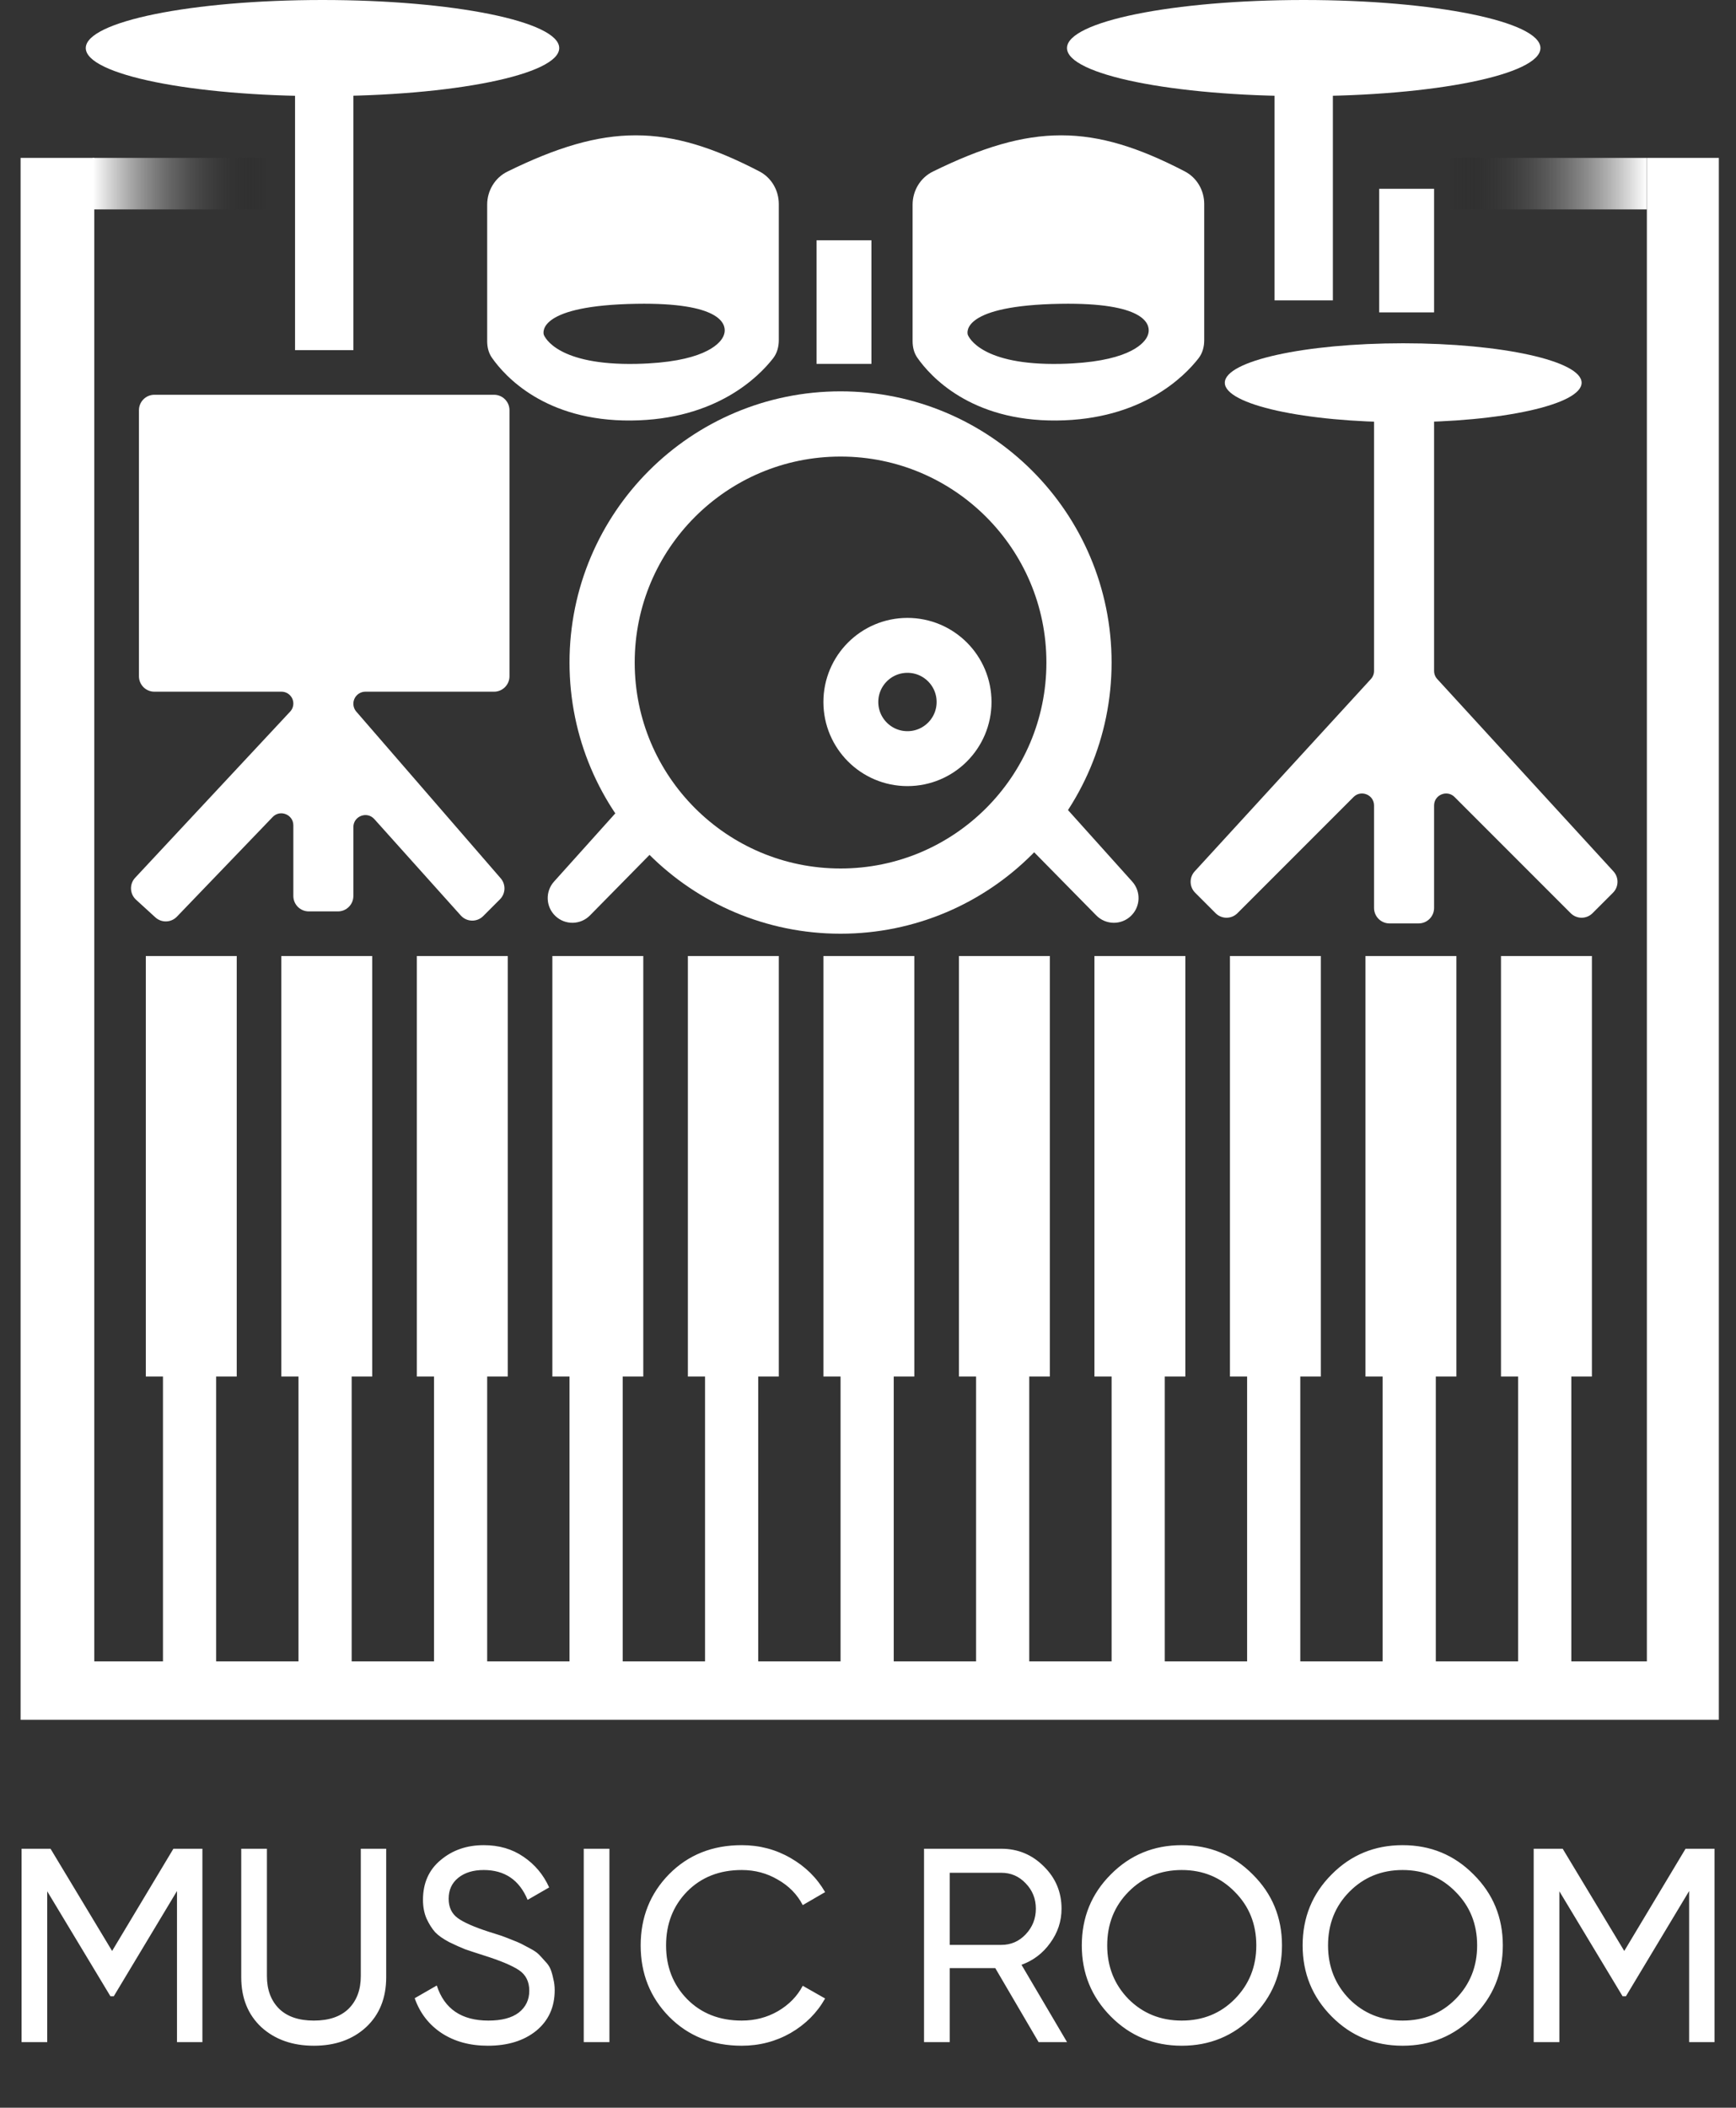 <?xml version="1.0" encoding="UTF-8"?> <svg xmlns="http://www.w3.org/2000/svg" width="506" height="614" viewBox="0 0 506 614" fill="none"><rect x="0" y="0" width="506" height="614" fill="#333333" stroke="none"/><path d="M6 501V46H27.478V483.981H480.021V46H501V501H6Z" fill="white"></path><path d="M78 61H27V46H78V61Z" fill="url(#paint0_linear_301_4)"></path><path d="M480 61H422V46H480V61Z" fill="url(#paint1_linear_301_4)"></path><path d="M41 197V119.5C41 117.291 42.791 115.5 45 115.5H144C146.209 115.5 148 117.291 148 119.5V197C148 199.209 146.209 201 144 201H106.5C104.291 201 102.5 202.797 102.5 205.006C102.5 205.968 102.847 206.9 103.477 207.628L145.561 256.185C146.935 257.771 146.85 260.15 145.366 261.634L140.485 266.515C138.863 268.137 136.212 268.065 134.68 266.358L109.477 238.274C107.027 235.544 102.5 237.277 102.5 240.946V261C102.5 263.209 100.709 265 98.5 265H90C87.791 265 86 263.209 86 261V240.431C86 236.83 81.613 235.063 79.117 237.659L51.202 266.69C49.699 268.254 47.223 268.334 45.621 266.872L39.986 261.727C38.342 260.226 38.24 257.671 39.759 256.044L84.939 207.637C85.621 206.906 86 205.944 86 204.945C86 202.766 84.234 201 82.055 201H45C42.791 201 41 199.209 41 197Z" fill="white" stroke="white"></path><path d="M82.5 400.5V279H108V400.5H102V484.5H87.5V400.5H82.5Z" fill="white" stroke="white"></path><path d="M43 400.5V279H68.5V400.5H62.5V484.5H48V400.5H43Z" fill="white" stroke="white"></path><path d="M122 400.5V279H147.5V400.5H141.5V484.5H127V400.5H122Z" fill="white" stroke="white"></path><path d="M161.5 400.5V279H187V400.5H181V484.5H166.5V400.5H161.5Z" fill="white" stroke="white"></path><path d="M201 400.5V279H226.5V400.5H220.5V484.5H206V400.5H201Z" fill="white" stroke="white"></path><path d="M240.5 400.5V279H266V400.5H260V484.5H245.5V400.5H240.5Z" fill="white" stroke="white"></path><path d="M280 400.5V279H305.5V400.5H299.5V484.5H285V400.5H280Z" fill="white" stroke="white"></path><path d="M319.5 400.5V279H345V400.5H339V484.5H324.5V400.5H319.5Z" fill="white" stroke="white"></path><path d="M359 400.5V279H384.5V400.5H378.5V484.5H364V400.5H359Z" fill="white" stroke="white"></path><path d="M398.5 400.5V279H424V400.5H418V484.5H403.5V400.5H398.5Z" fill="white" stroke="white"></path><path d="M438 400.5V279H463.5V400.5H457.5V484.5H443V400.5H438Z" fill="white" stroke="white"></path><path d="M86.5 101.5V27H102.5V101.5H86.5Z" fill="white" stroke="white"></path><ellipse cx="94" cy="14" rx="69" ry="14" fill="white"></ellipse><path d="M372 87V27H388V87H372Z" fill="white" stroke="white"></path><path d="M402 91V55H418V91H402Z" fill="white"></path><path d="M238 106V70H254V106H238Z" fill="white"></path><path d="M348.588 254.177L399.949 198.147C400.625 197.409 401 196.445 401 195.444V116.042C401 113.177 403.924 111.241 406.562 112.36L415.062 115.966C416.54 116.593 417.5 118.043 417.5 119.648V195.444C417.5 196.445 417.875 197.409 418.551 198.147L469.912 254.177C471.359 255.755 471.306 258.194 469.792 259.708L463.828 265.672C462.266 267.234 459.734 267.234 458.172 265.672L424.328 231.828C421.809 229.309 417.5 231.093 417.5 234.657V264.5C417.5 266.709 415.709 268.5 413.5 268.5H405C402.791 268.5 401 266.709 401 264.5V234.657C401 231.093 396.691 229.309 394.172 231.828L360.328 265.672C358.766 267.234 356.234 267.234 354.672 265.672L348.708 259.708C347.194 258.194 347.141 255.755 348.588 254.177Z" fill="white" stroke="white"></path><ellipse cx="380" cy="14" rx="69" ry="14" fill="white"></ellipse><ellipse cx="409" cy="111.5" rx="52" ry="11.5" fill="white"></ellipse><circle cx="245" cy="193" r="69.5" stroke="white" stroke-width="19"></circle><circle cx="264.5" cy="204.5" r="16.5" stroke="white" stroke-width="16"></circle><path d="M161.857 257.151L183.207 233.39C186.019 230.261 190.936 230.301 193.696 233.476L194.25 234.112C196.649 236.871 196.521 241.011 193.956 243.616L171.607 266.32C169.048 268.919 164.88 268.992 162.233 266.484C159.599 263.989 159.433 259.849 161.857 257.151Z" fill="white" stroke="white"></path><path d="M329.643 257.151L308.293 233.39C305.481 230.261 300.564 230.301 297.804 233.476L297.25 234.112C294.851 236.871 294.979 241.011 297.544 243.616L319.893 266.32C322.452 268.919 326.62 268.992 329.267 266.484C331.901 263.989 332.067 259.849 329.643 257.151Z" fill="white" stroke="white"></path><path fill-rule="evenodd" clip-rule="evenodd" d="M142 59.624V99.379C142 101.102 142.393 102.799 143.381 104.211C147.117 109.557 158.883 122.724 184 122.5C208.767 122.279 221.17 109.733 225.341 104.379C226.513 102.875 227 100.997 227 99.091V59.433C227 55.459 224.867 51.766 221.342 49.933C194.504 35.98 176.686 35.835 147.904 49.983C144.247 51.78 142 55.549 142 59.624ZM158.519 97.552C158.807 98.279 162.564 106.478 185.5 106C204.723 105.6 209.512 100.387 210.656 98.329C210.948 97.804 211.152 97.222 211.218 96.625C211.474 94.287 209.871 88.094 185.5 88.5C156.893 88.977 158.293 96.728 158.484 97.447C158.495 97.486 158.504 97.513 158.519 97.552Z" fill="white"></path><path fill-rule="evenodd" clip-rule="evenodd" d="M266 59.624V99.379C266 101.102 266.393 102.799 267.381 104.211C271.117 109.557 282.883 122.724 308 122.5C332.767 122.279 345.17 109.733 349.341 104.379C350.513 102.875 351 100.997 351 99.091V59.433C351 55.459 348.867 51.766 345.342 49.933C318.504 35.98 300.686 35.835 271.904 49.983C268.247 51.78 266 55.549 266 59.624ZM282.103 97.552C282.391 98.279 286.148 106.478 309.083 106C328.306 105.6 333.095 100.387 334.239 98.329C334.531 97.804 334.736 97.222 334.801 96.625C335.057 94.287 333.454 88.094 309.083 88.5C280.477 88.977 281.876 96.728 282.068 97.447C282.078 97.486 282.088 97.513 282.103 97.552Z" fill="white"></path><path d="M58.993 538.559V594.895H51.589V550.873L33.159 581.536H32.193L13.763 550.953V594.895H6.278V538.559H14.729L32.676 568.337L50.542 538.559H58.993ZM106.692 590.549C102.776 594.144 97.705 595.942 91.482 595.942C85.258 595.942 80.161 594.144 76.19 590.549C72.274 586.901 70.315 582.045 70.315 575.983V538.559H77.8V575.661C77.8 579.631 78.98 582.797 81.341 585.157C83.702 587.464 87.082 588.618 91.482 588.618C95.881 588.618 99.261 587.464 101.622 585.157C103.983 582.797 105.163 579.631 105.163 575.661V538.559H112.567V575.983C112.567 582.045 110.609 586.901 106.692 590.549ZM142.2 595.942C136.942 595.942 132.435 594.708 128.68 592.24C124.978 589.771 122.375 586.391 120.873 582.099L127.312 578.397C129.511 585.211 134.528 588.618 142.361 588.618C146.224 588.618 149.175 587.84 151.214 586.284C153.253 584.674 154.272 582.555 154.272 579.926C154.272 577.243 153.253 575.231 151.214 573.89C149.175 572.549 145.768 571.127 140.993 569.625C138.632 568.874 136.835 568.283 135.601 567.854C134.367 567.371 132.811 566.674 130.933 565.762C129.109 564.796 127.741 563.83 126.829 562.864C125.917 561.845 125.085 560.53 124.334 558.921C123.636 557.311 123.288 555.487 123.288 553.448C123.288 548.566 125.004 544.703 128.438 541.859C131.872 538.962 136.057 537.513 140.993 537.513C145.446 537.513 149.309 538.64 152.582 540.893C155.909 543.147 158.404 546.124 160.067 549.827L153.789 553.448C151.375 547.654 147.11 544.756 140.993 544.756C137.935 544.756 135.467 545.507 133.589 547.01C131.711 548.512 130.772 550.551 130.772 553.126C130.772 555.594 131.657 557.472 133.428 558.76C135.199 560.048 138.257 561.389 142.603 562.784C144.159 563.267 145.259 563.615 145.902 563.83C146.546 564.045 147.539 564.42 148.88 564.957C150.275 565.493 151.295 565.923 151.938 566.244C152.582 566.566 153.441 567.022 154.514 567.613C155.641 568.203 156.472 568.766 157.009 569.303C157.545 569.839 158.162 570.51 158.86 571.315C159.611 572.066 160.147 572.844 160.469 573.649C160.791 574.453 161.06 575.392 161.274 576.465C161.542 577.485 161.677 578.585 161.677 579.765C161.677 584.701 159.879 588.645 156.284 591.596C152.69 594.493 147.995 595.942 142.2 595.942ZM170.146 538.559H177.631V594.895H170.146V538.559ZM216.194 595.942C207.663 595.942 200.608 593.125 195.028 587.491C189.502 581.858 186.739 574.936 186.739 566.727C186.739 558.518 189.502 551.597 195.028 545.964C200.608 540.33 207.663 537.513 216.194 537.513C221.345 537.513 226.066 538.747 230.359 541.215C234.705 543.683 238.085 547.01 240.499 551.195L233.98 554.977C232.371 551.865 229.956 549.397 226.737 547.573C223.572 545.695 220.057 544.756 216.194 544.756C209.702 544.756 204.39 546.849 200.259 551.034C196.182 555.219 194.143 560.45 194.143 566.727C194.143 572.951 196.182 578.156 200.259 582.34C204.39 586.525 209.702 588.618 216.194 588.618C220.057 588.618 223.572 587.706 226.737 585.882C229.956 584.004 232.371 581.536 233.98 578.477L240.499 582.18C238.138 586.365 234.785 589.718 230.439 592.24C226.093 594.708 221.345 595.942 216.194 595.942ZM302.731 594.895L290.096 573.327H276.816V594.895H269.332V538.559H291.866C296.695 538.559 300.826 540.276 304.26 543.71C307.694 547.09 309.411 551.195 309.411 556.024C309.411 559.672 308.311 562.998 306.111 566.003C303.965 569.008 301.175 571.127 297.741 572.361L311.02 594.895H302.731ZM276.816 545.561V566.566H291.866C294.656 566.566 297.017 565.547 298.948 563.508C300.934 561.416 301.926 558.921 301.926 556.024C301.926 553.126 300.934 550.658 298.948 548.619C297.017 546.581 294.656 545.561 291.866 545.561H276.816ZM365.135 587.411C359.502 593.098 352.607 595.942 344.452 595.942C336.296 595.942 329.402 593.098 323.768 587.411C318.135 581.723 315.318 574.829 315.318 566.727C315.318 558.572 318.135 551.678 323.768 546.044C329.402 540.357 336.296 537.513 344.452 537.513C352.607 537.513 359.502 540.357 365.135 546.044C370.822 551.678 373.666 558.572 373.666 566.727C373.666 574.829 370.822 581.723 365.135 587.411ZM328.919 582.34C333.104 586.525 338.282 588.618 344.452 588.618C350.622 588.618 355.773 586.525 359.904 582.34C364.089 578.102 366.181 572.898 366.181 566.727C366.181 560.504 364.089 555.299 359.904 551.114C355.773 546.876 350.622 544.756 344.452 544.756C338.282 544.756 333.104 546.876 328.919 551.114C324.788 555.299 322.722 560.504 322.722 566.727C322.722 572.898 324.788 578.102 328.919 582.34ZM429.503 587.411C423.87 593.098 416.975 595.942 408.82 595.942C400.665 595.942 393.77 593.098 388.137 587.411C382.503 581.723 379.686 574.829 379.686 566.727C379.686 558.572 382.503 551.678 388.137 546.044C393.77 540.357 400.665 537.513 408.82 537.513C416.975 537.513 423.87 540.357 429.503 546.044C435.191 551.678 438.034 558.572 438.034 566.727C438.034 574.829 435.191 581.723 429.503 587.411ZM393.287 582.34C397.472 586.525 402.65 588.618 408.82 588.618C414.99 588.618 420.141 586.525 424.272 582.34C428.457 578.102 430.55 572.898 430.55 566.727C430.55 560.504 428.457 555.299 424.272 551.114C420.141 546.876 414.99 544.756 408.82 544.756C402.65 544.756 397.472 546.876 393.287 551.114C389.156 555.299 387.09 560.504 387.09 566.727C387.09 572.898 389.156 578.102 393.287 582.34ZM499.747 538.559V594.895H492.343V550.873L473.913 581.536H472.947L454.517 550.953V594.895H447.032V538.559H455.483L473.43 568.337L491.296 538.559H499.747Z" fill="white"></path><defs><linearGradient id="paint0_linear_301_4" x1="27" y1="53.5" x2="78" y2="53.5" gradientUnits="userSpaceOnUse"><stop stop-color="white"></stop><stop offset="1" stop-opacity="0"></stop></linearGradient><linearGradient id="paint1_linear_301_4" x1="480" y1="53.5" x2="422" y2="53.5" gradientUnits="userSpaceOnUse"><stop stop-color="white"></stop><stop offset="1" stop-opacity="0"></stop></linearGradient></defs></svg> 